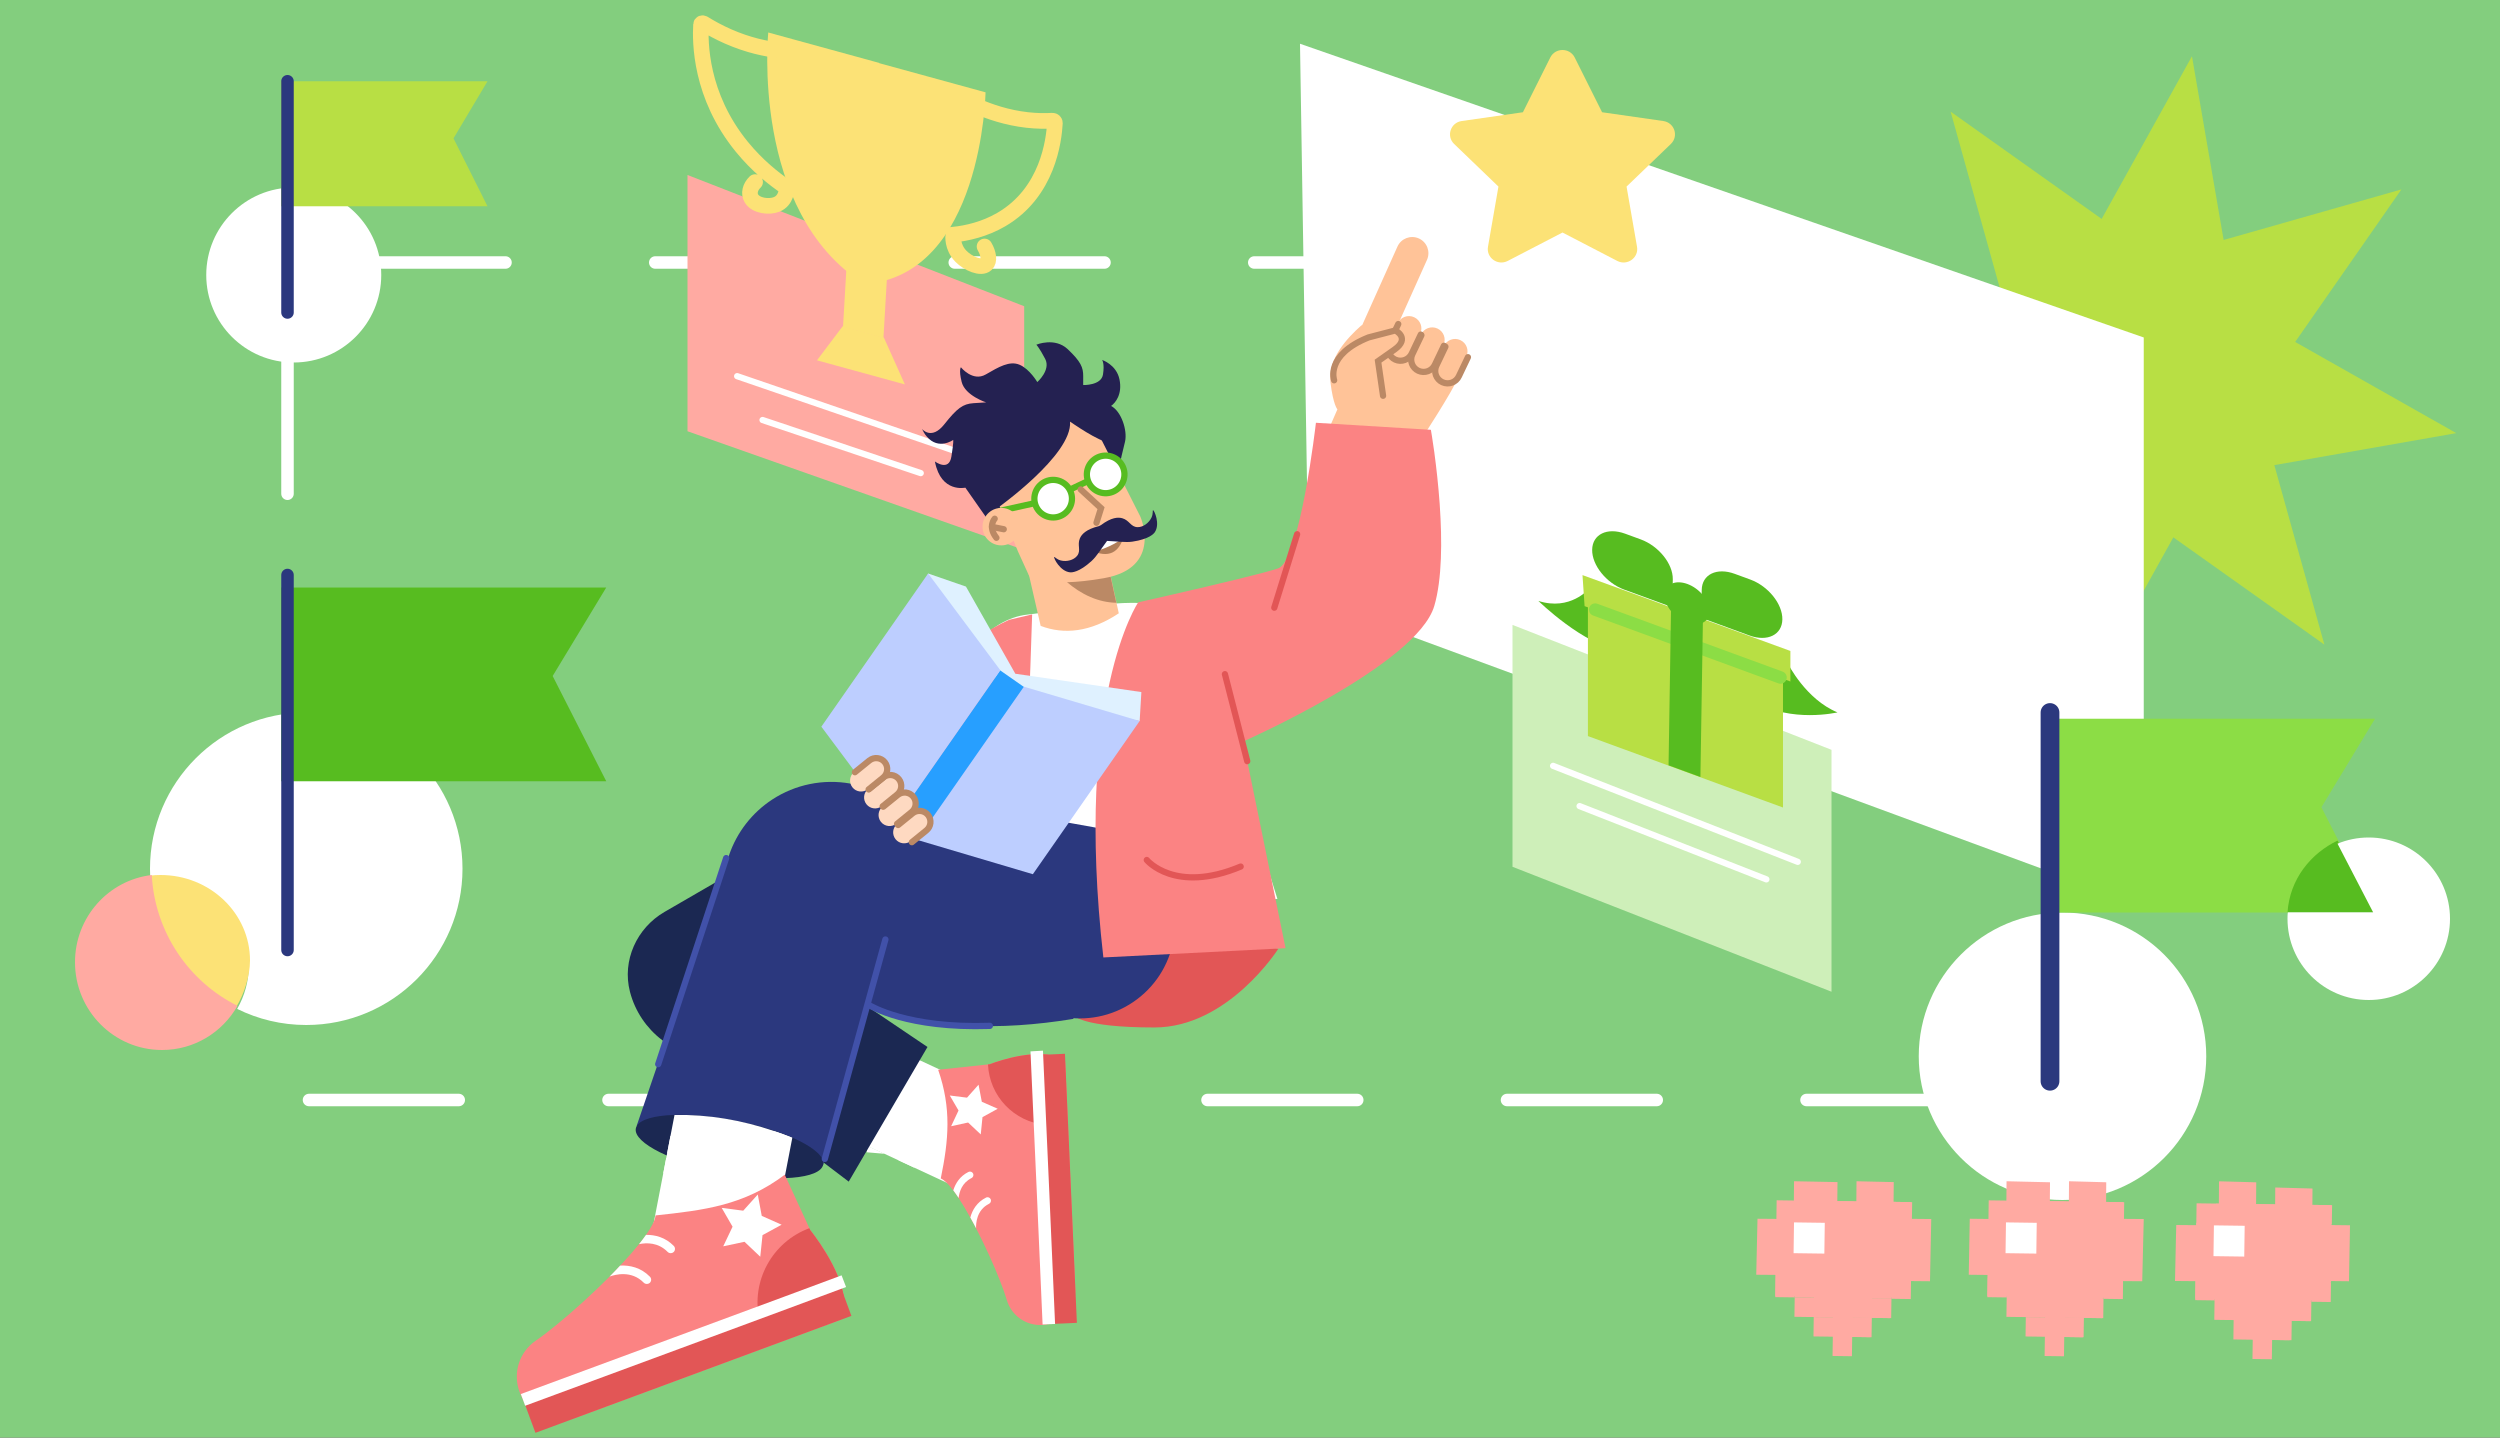 <svg width="400" height="230" viewBox="0 0 400 230" fill="none" xmlns="http://www.w3.org/2000/svg">
<rect x="0" y="0" width="400" height="230" fill="#333333" stroke="none"/>
<g clip-path="url(#clip0_6330_33144)">
<rect width="400" height="230" fill="#83CE7E"/>
<path d="M336.267 35.028L350.715 9L355.782 38.394L384.224 30.307L367.225 54.711L393 69.3L363.892 74.42L371.9 103.138L347.733 85.975L333.285 112L328.215 82.606L299.776 90.693L316.772 66.29L291 51.7L320.108 46.58L312.1 17.862L336.267 35.028Z" fill="#B8DF44"/>
<path d="M343 145L209.416 95.783L208 7L343 53.996V145Z" fill="white"/>
<path d="M313 176H45V139" stroke="white" stroke-width="2" stroke-miterlimit="10" stroke-linecap="round" stroke-dasharray="23.96 23.96"/>
<path d="M74 139.001C74 152.805 62.805 164 48.998 164C45.029 164 41.276 163.074 37.946 161.422C39.137 159.358 39.815 156.959 39.815 154.409C39.815 146.612 33.495 140.293 25.7 140.293C25.139 140.293 24.582 140.325 24.038 140.394C24.012 139.933 24 139.468 24 139.003C24 125.194 35.195 114 48.998 114C62.805 113.998 74 125.193 74 139.001Z" fill="white"/>
<path d="M97 125H45V94H97L88.425 108.162L97 125Z" fill="#57BC20"/>
<path d="M46 152V92" stroke="#2B387E" stroke-width="2" stroke-miterlimit="10" stroke-linecap="round"/>
<path d="M46 79V42H210" stroke="white" stroke-width="2" stroke-miterlimit="10" stroke-linecap="round" stroke-dasharray="23.96 23.96"/>
<path d="M330 192C342.703 192 353 181.703 353 169C353 156.297 342.703 146 330 146C317.297 146 307 156.297 307 169C307 181.703 317.297 192 330 192Z" fill="white"/>
<path d="M163.871 88.004L110 69L110.001 28L163.871 49V88.004Z" fill="#FFAAA2"/>
<path d="M157.69 14.774L140.666 10.104L140.668 10.065L122.919 5.197C122.919 5.197 120.068 33.887 138.222 45.403L138.219 45.463C157.177 44.168 157.69 14.774 157.69 14.774Z" fill="#FCE276"/>
<path d="M156.273 16.977C158.228 17.831 161.049 18.83 164.38 19.201C165.9 19.371 167.244 19.38 168.391 19.309C168.595 19.297 168.797 19.486 168.785 19.68C168.631 22.434 167.668 30.779 160.212 35.127C157.526 36.694 154.73 37.315 152.521 37.554C152.497 37.753 152.312 39.544 153.755 41.011C154.897 42.172 156.985 43.058 157.799 42.29C158.347 41.772 158.211 40.602 157.528 39.436" stroke="#FCE276" stroke-width="2.5" stroke-miterlimit="10" stroke-linecap="round"/>
<path d="M124.595 8.052C122.603 7.824 119.756 7.266 116.488 5.828C114.998 5.173 113.693 4.452 112.59 3.767C112.395 3.645 112.177 3.721 112.166 3.913C112.001 6.665 111.981 15.268 118.708 23.508C121.131 26.475 123.766 28.585 125.881 30.012C125.882 30.217 125.857 32.052 124.29 32.695C123.051 33.204 120.928 32.934 120.227 31.751C119.755 30.954 120.019 29.894 120.814 29.133" stroke="#FCE276" stroke-width="2.5" stroke-miterlimit="10" stroke-linecap="round"/>
<path d="M141.352 54.076L134.883 52.302L135.45 42.551L141.919 44.325L141.352 54.076Z" fill="#FCE276"/>
<path d="M144.78 61.509L130.716 57.652L134.826 52.201L141.418 54.01L144.78 61.509Z" fill="#FCE276"/>
<path d="M117.945 60.188L154.25 72.648" stroke="white" stroke-miterlimit="10" stroke-linecap="round"/>
<path d="M122.008 67.203L147.316 75.696" stroke="white" stroke-miterlimit="10" stroke-linecap="round"/>
<path d="M308.866 201.681L308.8 205L304 204.955L304.065 201.634L304.131 198.315L304.2 195L309 195.045L308.935 198.362L308.866 201.681Z" fill="#FFAAA2"/>
<path d="M302.672 204.707L302.629 207.805L305.725 207.848L305.768 204.751L302.672 204.707Z" fill="#FFAAA2"/>
<path d="M305.818 201.658L305.775 204.759L302.679 204.715L302.637 207.813L299.536 207.768L299.494 210.87L296.397 210.826L296.355 213.923L293.254 213.881L293.299 210.783L290.198 210.741L290.243 207.639L287.146 207.597L287.19 204.5L284.09 204.457L284.134 201.356L284.176 198.256L284.221 195.159L287.319 195.203L287.364 192.102L290.458 192.146L293.556 192.188L293.514 195.29L296.613 195.332L296.657 192.232L299.751 192.275L302.852 192.319L302.808 195.419L305.904 195.463L305.86 198.558L305.818 201.658Z" fill="#FFAAA2"/>
<path d="M302.848 192.297L302.805 195.398L305.901 195.441L305.944 192.34L302.848 192.297Z" fill="#FFAAA2"/>
<path d="M299.531 207.75L299.488 210.852L302.588 210.895L302.632 207.793L299.531 207.75Z" fill="#FFAAA2"/>
<path d="M303 189.136L302.959 194L299.977 193.93L297 193.864L297.041 189L300.019 189.07L303 189.136Z" fill="#FFAAA2"/>
<path d="M296.395 210.809L296.352 213.906L299.448 213.949L299.491 210.852L296.395 210.809Z" fill="#FFAAA2"/>
<path d="M293.299 210.329L293.207 216.953L296.307 216.996L296.399 210.372L293.299 210.329Z" fill="#FFAAA2"/>
<path d="M293.559 192.172L293.516 195.273L296.616 195.317L296.659 192.215L293.559 192.172Z" fill="#FFAAA2"/>
<path d="M290.199 210.731L290.156 213.828L299.3 213.955L299.343 210.858L290.199 210.731Z" fill="#FFAAA2"/>
<path d="M294 189.136L293.95 194L290.473 193.934L287 193.864L287.047 189L290.523 189.066L294 189.136Z" fill="#FFAAA2"/>
<path d="M287.152 207.586L287.109 210.688L302.45 210.901L302.493 207.8L287.152 207.586Z" fill="#FFAAA2"/>
<path d="M284.086 204.442L284.043 207.539L287.143 207.582L287.186 204.485L284.086 204.442Z" fill="#FFAAA2"/>
<path d="M284.263 192.045L284.051 207.344L305.519 207.642L305.732 192.344L284.263 192.045Z" fill="#FFAAA2"/>
<path d="M285.866 201.012L285.797 204L281 203.957L281.066 200.971L281.134 197.983L281.2 195L286 195.041L285.931 198.025L285.866 201.012Z" fill="#FFAAA2"/>
<path d="M287.041 195.582L286.973 200.508L291.897 200.576L291.965 195.651L287.041 195.582Z" fill="white"/>
<path d="M342.839 201.68L342.757 205L337 204.953L337.079 201.634L337.161 198.314L337.239 195L343 195.045L342.918 198.361L342.839 201.68Z" fill="#FFAAA2"/>
<path d="M336.602 204.715L336.559 207.812L339.655 207.856L339.698 204.758L336.602 204.715Z" fill="#FFAAA2"/>
<path d="M339.753 201.666L339.711 204.765L336.614 204.723L336.572 207.818L333.474 207.776L333.429 210.876L330.335 210.833L330.29 213.929L327.192 213.887L327.234 210.789L324.136 210.747L324.178 207.647L321.084 207.603L321.126 204.507L318.027 204.463L318.07 201.364L318.114 198.262L318.156 195.167L321.255 195.209L321.299 192.109L324.393 192.152L327.494 192.196L327.45 195.295L330.55 195.34L330.592 192.238L333.689 192.283L336.787 192.325L336.745 195.424L339.84 195.469L339.797 198.564L339.753 201.666Z" fill="#FFAAA2"/>
<path d="M336.777 192.305L336.734 195.406L339.831 195.449L339.874 192.348L336.777 192.305Z" fill="#FFAAA2"/>
<path d="M333.461 207.758L333.418 210.859L336.518 210.902L336.561 207.801L333.461 207.758Z" fill="#FFAAA2"/>
<path d="M337 189.163L336.957 195L333.978 194.92L331 194.837L331.043 189L334.018 189.08L337 189.163Z" fill="#FFAAA2"/>
<path d="M330.324 210.817L330.281 213.914L333.377 213.957L333.42 210.86L330.324 210.817Z" fill="#FFAAA2"/>
<path d="M327.234 209.995L327.137 216.961L330.237 217.004L330.334 210.038L327.234 209.995Z" fill="#FFAAA2"/>
<path d="M327.485 192.18L327.441 195.281L330.542 195.324L330.585 192.223L327.485 192.18Z" fill="#FFAAA2"/>
<path d="M324.129 210.739L324.086 213.836L333.262 213.964L333.305 210.866L324.129 210.739Z" fill="#FFAAA2"/>
<path d="M328 189.163L327.953 195L324.473 194.916L321 194.837L321.047 189L324.523 189.083L328 189.163Z" fill="#FFAAA2"/>
<path d="M321.101 205.4L321.027 210.695L336.326 210.908L336.4 205.613L321.101 205.4Z" fill="#FFAAA2"/>
<path d="M318.016 204.45L317.973 207.547L321.073 207.59L321.116 204.493L318.016 204.45Z" fill="#FFAAA2"/>
<path d="M318.193 192.055L317.98 207.367L339.48 207.666L339.692 192.354L318.193 192.055Z" fill="#FFAAA2"/>
<path d="M318.893 201.014L318.84 204L315 203.959L315.055 200.971L315.107 197.984L315.162 195L319 195.043L318.948 198.025L318.893 201.014Z" fill="#FFAAA2"/>
<path d="M320.955 195.582L320.887 200.508L325.811 200.576L325.879 195.651L320.955 195.582Z" fill="white"/>
<path d="M375.893 202.014L375.84 205L372 204.959L372.055 201.971L372.107 198.984L372.162 196L376 196.043L375.948 199.025L375.893 202.014Z" fill="#FFAAA2"/>
<path d="M369.863 205.184L369.82 208.281L372.916 208.324L372.96 205.227L369.863 205.184Z" fill="#FFAAA2"/>
<path d="M373.009 202.142L372.965 205.244L369.87 205.2L369.826 208.297L366.727 208.253L366.683 211.354L363.589 211.31L363.544 214.407L360.446 214.363L360.49 211.268L357.39 211.223L357.434 208.124L354.337 208.082L354.38 204.984L351.281 204.942L351.326 201.84L351.368 198.741L351.41 195.643L354.511 195.687L354.553 192.586L357.649 192.63L360.748 192.673L360.706 195.774L363.804 195.816L363.848 192.717L366.943 192.759L370.043 192.803L369.999 195.903L373.096 195.945L373.051 199.043L373.009 202.142Z" fill="#FFAAA2"/>
<path d="M370.039 192.782L369.996 195.883L373.092 195.926L373.135 192.825L370.039 192.782Z" fill="#FFAAA2"/>
<path d="M366.719 208.235L366.676 211.336L369.776 211.379L369.819 208.278L366.719 208.235Z" fill="#FFAAA2"/>
<path d="M370 190.163L369.959 196L366.977 195.917L364 195.837L364.041 190L367.019 190.084L370 190.163Z" fill="#FFAAA2"/>
<path d="M363.582 211.293L363.539 214.391L366.635 214.434L366.678 211.336L363.582 211.293Z" fill="#FFAAA2"/>
<path d="M360.489 210.673L360.395 217.438L363.495 217.481L363.589 210.716L360.489 210.673Z" fill="#FFAAA2"/>
<path d="M360.746 192.657L360.703 195.758L363.803 195.801L363.846 192.7L360.746 192.657Z" fill="#FFAAA2"/>
<path d="M357.407 209.458L357.34 214.312L366.303 214.437L366.371 209.582L357.407 209.458Z" fill="#FFAAA2"/>
<path d="M361 189.171L360.957 195.008L357.978 194.928L355 194.845L355.043 189.008L358.018 189.088L361 189.171Z" fill="#FFAAA2"/>
<path d="M354.365 205.405L354.285 211.172L369.612 211.385L369.692 205.619L354.365 205.405Z" fill="#FFAAA2"/>
<path d="M351.277 204.926L351.234 208.023L354.335 208.067L354.378 204.969L351.277 204.926Z" fill="#FFAAA2"/>
<path d="M351.454 192.528L351.242 207.789L372.778 208.089L372.99 192.828L351.454 192.528Z" fill="#FFAAA2"/>
<path d="M352.869 202.012L352.8 205L348 204.957L348.066 201.971L348.131 198.983L348.2 196L353 196.041L352.934 199.025L352.869 202.012Z" fill="#FFAAA2"/>
<path d="M354.225 196.059L354.156 200.984L359.08 201.053L359.149 196.127L354.225 196.059Z" fill="white"/>
<path d="M221.626 54.013L217.97 52.018L217.802 52.08C215.649 53.99 212.407 57.387 212.869 61.146C213.323 64.849 213.985 65.493 213.985 65.493L211.243 71.781L224.354 77.407L227.338 70.386C227.338 70.386 232.385 62.682 233.335 60.343C234.287 58.004 226.901 55.79 226.655 55.679C226.409 55.566 221.626 54.013 221.626 54.013Z" fill="#FFC398"/>
<path d="M218.845 56.36C217.538 55.774 216.957 54.24 217.542 52.933L223.591 39.455C224.177 38.148 225.711 37.566 227.017 38.151C228.323 38.737 228.905 40.271 228.319 41.578L222.27 55.056C221.683 56.362 220.149 56.947 218.845 56.36Z" fill="#FFC398"/>
<path d="M223.169 57.37C222.173 56.91 221.738 55.728 222.2 54.73L223.631 51.729C224.092 50.733 225.274 50.297 226.271 50.76C227.267 51.22 227.702 52.402 227.24 53.4L225.808 56.401C225.348 57.397 224.166 57.833 223.169 57.37Z" fill="#FFC398"/>
<path d="M226.892 59.175C225.896 58.715 225.46 57.532 225.923 56.535L227.354 53.534C227.814 52.538 228.996 52.102 229.994 52.565C230.99 53.025 231.425 54.207 230.962 55.205L229.531 58.205C229.069 59.201 227.887 59.637 226.892 59.175Z" fill="#FFC398"/>
<path d="M230.548 61.026C229.552 60.566 229.117 59.384 229.579 58.386L231.01 55.386C231.471 54.389 232.652 53.954 233.65 54.416C234.646 54.876 235.081 56.058 234.618 57.056L233.187 60.057C232.725 61.053 231.544 61.486 230.548 61.026Z" fill="#FFC398"/>
<path d="M234.869 57.148C234.863 57.16 234.858 57.172 234.854 57.184L233.423 60.185C232.962 61.181 231.78 61.617 230.783 61.154C229.787 60.694 229.352 59.512 229.814 58.514L231.246 55.513C231.252 55.498 231.262 55.481 231.268 55.466" stroke="#BB8965" stroke-miterlimit="10" stroke-linecap="round"/>
<path d="M231.025 55.32C231.02 55.331 231.014 55.343 231.01 55.356L229.579 58.357C229.119 59.353 227.937 59.788 226.939 59.326C225.943 58.866 225.508 57.684 225.971 56.686L227.402 53.685C227.409 53.67 227.416 53.653 227.425 53.638" stroke="#BB8965" stroke-miterlimit="10" stroke-linecap="round"/>
<path d="M227.322 53.531C227.316 53.542 227.311 53.554 227.307 53.567L225.876 56.568C225.415 57.564 224.234 57.999 223.236 57.537C222.24 57.077 221.805 55.895 222.268 54.897L223.699 51.896C223.706 51.881 223.713 51.864 223.722 51.849" stroke="#BB8965" stroke-miterlimit="10" stroke-linecap="round"/>
<path d="M213.462 60.846C213.462 60.846 211.985 56.791 218.967 53.987L223.25 52.871C223.25 52.871 225.723 54.094 223.105 55.941C220.486 57.785 220.486 57.785 220.486 57.785L221.292 63.323" fill="#FFC398"/>
<path d="M213.462 60.846C213.462 60.846 211.985 56.791 218.967 53.987L223.25 52.871C223.25 52.871 225.723 54.094 223.105 55.941C220.486 57.785 220.486 57.785 220.486 57.785L221.292 63.323" stroke="#BB8965" stroke-miterlimit="10" stroke-linecap="round"/>
<path d="M161.939 176.501L155.223 190.977L146.249 186.81L143.779 185.661L141.385 184.548L138.864 183.376L135.409 181.776C136.509 176.927 138.605 172.381 141.553 168.106C141.736 167.837 141.925 167.575 142.116 167.306L144.885 168.589L157.081 174.25L160.011 175.603L161.939 176.501Z" fill="white"/>
<path d="M145.934 176.098C145.45 178.067 144.389 179.406 143.469 180.594C142.504 181.826 141.679 182.878 141.386 184.546L138.865 183.374C139.365 181.429 140.395 180.105 141.322 178.919C142.194 177.807 142.954 176.845 143.302 175.438C143.828 173.358 143.237 170.891 141.554 168.102C141.737 167.833 141.926 167.571 142.116 167.302L144.885 168.585C146.154 171.3 146.514 173.813 145.934 176.098Z" fill="white"/>
<path d="M138.658 184.363C138.665 184.289 138.678 184.221 138.691 184.155C138.736 183.879 138.794 183.62 138.863 183.372L141.384 184.543L141.373 184.596" fill="white"/>
<path d="M160.009 175.6C159.967 175.642 159.927 175.675 159.883 175.715C158.602 176.797 157.309 177.045 156.05 177.294C155.252 177.444 154.426 177.603 153.493 177.991C150.499 179.235 148.066 182.191 146.25 186.805L143.78 185.656C145.883 180.42 148.792 176.999 152.455 175.478C153.643 174.988 154.648 174.794 155.542 174.619C156.146 174.5 156.642 174.41 157.082 174.244L160.009 175.6Z" fill="white"/>
<path d="M137.043 128.119L106.322 145.908C101.878 148.482 99.509 153.688 100.789 158.665C100.797 158.701 100.808 158.735 100.816 158.769C101.625 161.819 103.431 164.512 105.945 166.419L135.795 189.059L148.397 167.518L130.326 155.319C132.797 148.401 145.727 150.954 149.153 141.36" fill="#1B2852"/>
<path d="M205.491 111.666C204.791 111.247 200.014 112.787 196.641 115.227C193.059 117.82 195.348 117.917 195.972 119.335C201.285 131.415 201.601 135.27 204.386 143.83C204.386 143.83 184.806 144.763 177.52 145.703C170.758 145.92 178.913 154.499 173.135 156.568C167.585 158.826 165.805 161.177 159.782 161.001C159.117 153.57 160.316 139.922 159.653 132.472C159.237 127.792 153.96 124.551 153.544 119.879C153.378 118.72 151.525 119.448 151.503 117.902C151.322 105.775 158.329 98.973 164.398 98.333C169.257 97.822 181.056 95.386 185.812 96.998C196.971 100.781 198.863 103.412 205.491 111.666Z" fill="white"/>
<path d="M163.786 138.297L141.699 141.183C140.189 134.561 141.136 127.713 142.924 121.72C144.767 115.528 147.907 110.154 151.93 105.979C151.991 105.917 152.056 105.846 152.125 105.783C154.863 102.975 158.013 100.738 161.44 99.177L163.113 98.784L163.383 98.72L165.144 98.302L164.85 107.03L164.849 107.037L164.833 107.374L164.609 113.969L164.602 114.31L163.786 138.297Z" fill="#FB8383"/>
<path d="M204.522 151.816C204.522 151.816 196.524 164.39 184.715 164.395C172.907 164.4 171.706 162.4 171.706 162.4L180.516 150.773C180.516 150.773 189.956 147.951 191.126 148.22C192.297 148.49 204.522 151.816 204.522 151.816Z" fill="#E25656"/>
<path d="M181.305 160.33C188.269 155.616 190.095 146.148 185.384 139.182C180.672 132.217 171.207 130.391 164.243 135.105C157.278 139.819 155.452 149.287 160.164 156.253C164.876 163.219 174.341 165.044 181.305 160.33Z" fill="#2B387E"/>
<path d="M175.975 132.534L136.076 125.375C131.729 124.595 127.25 125.509 123.555 127.925C120.329 130.036 117.901 133.164 116.655 136.813L101.868 180.129L131.673 186.471L138.878 160.826C148.786 164.64 159.877 164.961 171.731 163.024" fill="#2B387E"/>
<path d="M229.485 96.954C226.724 106.362 198.918 118.636 198.918 118.636L200.785 127.756L200.841 128.025L202.479 136.011L202.533 136.287L205.688 151.711L176.538 153.192C171.783 111.565 182.115 96.371 182.115 96.371C182.115 96.371 183.863 95.977 186.402 95.401C186.508 95.372 186.62 95.352 186.732 95.324C189.907 94.598 194.19 93.601 197.822 92.714C197.927 92.692 198.04 92.665 198.144 92.635C201.015 91.932 203.424 91.307 204.482 90.947C208.027 89.733 210.548 67.644 210.548 67.644L228.941 68.77C228.941 68.77 229.188 70.166 229.493 72.378C229.5 72.47 229.516 72.564 229.528 72.668C229.812 74.777 230.129 77.574 230.349 80.613C230.355 80.713 230.361 80.807 230.367 80.907C230.744 86.424 230.745 92.664 229.485 96.954Z" fill="#FB8383"/>
<path d="M175.908 83.927L179.005 98.128C174.463 101.154 170.23 101.568 166.505 100.142L164.602 91.868" fill="#FFC398"/>
<path d="M177.513 91.415L178.614 96.445C175.771 96.393 173.042 95.168 170.56 93.01L177.513 91.415Z" fill="#BB8965"/>
<path d="M115.916 187.615C124.194 189.211 131.265 188.638 131.709 186.335C132.154 184.032 125.803 180.87 117.524 179.274C109.246 177.677 102.175 178.25 101.731 180.553C101.287 182.857 107.637 186.018 115.916 187.615Z" fill="#1B2852"/>
<path d="M126.771 182.034L121.788 207.869L102.939 204.234L107.922 178.399C113.298 178.287 118.621 179.19 123.89 180.979C124.82 181.284 125.759 181.63 126.695 182.003C126.719 182.009 126.741 182.021 126.771 182.034Z" fill="white"/>
<path d="M126.69 182.01C123.412 185.476 120.134 187.183 116.901 187.086C114.876 187.035 113.338 186.288 111.983 185.638C110.564 184.956 109.343 184.367 107.623 184.457C107.321 184.475 107.025 184.507 106.73 184.568L107.273 181.752C107.343 181.744 107.414 181.737 107.483 181.737C109.895 181.614 111.63 182.448 113.162 183.186C114.436 183.798 115.537 184.329 116.982 184.373C119.165 184.435 121.48 183.296 123.885 180.983C124.823 181.289 125.76 181.635 126.69 182.01Z" fill="white"/>
<path d="M118.985 195.807L118.514 198.253C117.599 198.035 116.79 197.662 116.082 197.11C114.871 196.185 114.403 195.081 113.934 194.016C113.649 193.337 113.345 192.63 112.816 191.879C111.475 189.957 109.233 188.56 106.126 187.719L106.598 185.273C110.372 186.277 113.138 188.016 114.845 190.466C115.515 191.427 115.884 192.281 116.21 193.042C116.617 193.994 116.887 194.62 117.583 195.155C117.981 195.454 118.447 195.676 118.985 195.807Z" fill="white"/>
<path d="M88.677 219.765L94.853 217.456" stroke="#DBECFF" stroke-width="2" stroke-miterlimit="10" stroke-linecap="round"/>
<path d="M83.127 222.703C83.652 224.124 84.59 225.273 85.767 226.072C86.083 226.292 86.415 226.478 86.77 226.639C88.396 227.388 90.32 227.512 92.127 226.843L134.607 211.122C135.056 210.193 135.183 209.148 135.082 208.041C134.665 202.985 129.64 196.815 129.64 196.815L129.501 196.515L125.563 187.955C119.017 192.873 112.703 193.63 104.886 194.468C104.823 195.21 104.27 196.295 103.368 197.584C103.039 198.042 102.668 198.548 102.244 199.07C101.377 200.139 100.365 201.292 99.237 202.487L99.225 202.493C98.677 203.076 98.13 203.66 97.54 204.247C94.811 206.989 91.757 209.763 89.12 211.913C87.861 212.951 86.705 213.834 85.721 214.506C83.072 216.323 82.014 219.693 83.127 222.703Z" fill="#FB8383"/>
<path d="M134.165 204.968L83.609 223.68L85.669 229.251L136.225 210.539L134.165 204.968Z" fill="#E25656"/>
<path d="M121.509 211.207L121.912 213.013L135.082 208.037C134.665 202.982 129.64 196.811 129.64 196.811L129.501 196.511C123.534 198.718 120.119 204.998 121.509 211.207Z" fill="#E25656"/>
<path d="M102.242 199.066C103.439 198.813 105.314 198.766 106.824 200.307C107.012 200.501 107.298 200.558 107.543 200.467C107.633 200.433 107.72 200.387 107.795 200.314C108.065 200.053 108.063 199.612 107.802 199.343C106.454 197.963 104.809 197.558 103.364 197.579C103.036 198.038 102.665 198.542 102.242 199.066Z" fill="white"/>
<path d="M97.534 204.251C98.425 203.922 101.04 203.218 103.005 205.236C103.194 205.43 103.491 205.482 103.736 205.39C103.827 205.356 103.913 205.31 103.976 205.243C104.246 204.982 104.258 204.538 103.983 204.272C102.559 202.803 100.757 202.412 99.231 202.493L99.218 202.498C98.671 203.082 98.124 203.666 97.534 204.251Z" fill="white"/>
<path d="M135.011 204.989C132.226 206.06 83.678 223.984 83.678 223.984" stroke="white" stroke-width="2" stroke-miterlimit="10"/>
<path d="M118.917 193.71L115.47 193.259L117.211 196.271L115.716 199.412L119.118 198.685L121.642 201.077L122.004 197.618L125.058 195.955L121.88 194.541L121.243 191.122L118.917 193.71Z" fill="white"/>
<path d="M165.821 207.054L165.57 201.789" stroke="#DBECFF" stroke-width="2" stroke-miterlimit="10" stroke-linecap="round"/>
<path d="M166.701 212.001C167.909 211.947 169.014 211.512 169.907 210.811C170.152 210.625 170.374 210.417 170.584 210.186C171.55 209.13 172.114 207.695 172.046 206.156L170.443 169.98C169.844 169.413 169.081 169.06 168.214 168.868C164.266 167.953 158.345 170.277 158.345 170.277L158.082 170.31L150.103 171.161C152.25 177.344 151.792 182.396 150.523 188.553C151.073 188.782 151.763 189.466 152.524 190.469C152.794 190.833 153.086 191.236 153.383 191.687C153.985 192.608 154.616 193.658 155.25 194.81L155.25 194.821C155.561 195.381 155.871 195.938 156.173 196.532C157.593 199.276 158.96 202.278 159.954 204.811C160.438 206.023 160.826 207.117 161.098 208.032C161.833 210.488 164.139 212.114 166.701 212.001Z" fill="#FB8383"/>
<path d="M170.393 168.602L165.652 168.812L167.559 211.863L172.3 211.652L170.393 168.602Z" fill="#E25656"/>
<path d="M167.313 179.977L168.786 180.109L168.211 168.868C164.262 167.953 158.341 170.277 158.341 170.277L158.079 170.31C158.304 175.391 162.251 179.521 167.313 179.977Z" fill="#E25656"/>
<path d="M153.384 191.676C153.484 190.702 153.904 189.262 155.445 188.49C155.638 188.392 155.751 188.19 155.742 187.981C155.738 187.905 155.724 187.828 155.688 187.753C155.553 187.484 155.219 187.377 154.95 187.51C153.572 188.199 152.864 189.354 152.527 190.459C152.795 190.82 153.089 191.226 153.384 191.676Z" fill="white"/>
<path d="M156.175 196.522C156.141 195.764 156.244 193.6 158.259 192.597C158.453 192.499 158.564 192.285 158.555 192.076C158.551 192 158.537 191.923 158.502 191.859C158.37 191.591 158.034 191.473 157.765 191.616C156.3 192.342 155.564 193.62 155.253 194.8L155.252 194.812C155.562 195.371 155.874 195.929 156.175 196.522Z" fill="white"/>
<path d="M165.875 168.164C166.012 170.545 167.813 211.878 167.813 211.878" stroke="white" stroke-width="2" stroke-miterlimit="10"/>
<path d="M153.364 177.68L152.18 180.195L154.897 179.604L156.922 181.507L157.199 178.74L159.635 177.4L157.09 176.283L156.569 173.552L154.721 175.626L151.963 175.279L153.364 177.68Z" fill="white"/>
<path d="M158.581 83.923L154.455 78.025C154.455 78.025 150.582 78.913 149.604 73.924C149.598 73.896 149.592 73.866 149.588 73.839C149.588 73.839 151.828 75.505 152.224 73.054C152.621 70.603 152.509 70.39 152.509 70.39C152.509 70.39 150.18 72.071 148.293 69.858C148.293 69.858 147.943 69.522 147.521 68.632C147.521 68.632 149.022 70.498 151.078 67.903C153.133 65.311 154.059 64.622 155.757 64.509C157.455 64.396 157.802 64.379 157.802 64.379L157.843 64.404C157.843 64.404 154.406 63.318 153.861 61.093C153.379 59.123 153.745 58.764 153.745 58.764C153.745 58.764 155.628 61.125 157.72 59.914C159.81 58.703 161.535 57.68 163.139 58.363C164.742 59.047 165.966 61.132 165.966 61.132C165.966 61.132 168.162 59.209 167.23 57.426C166.298 55.644 165.814 55.152 165.814 55.152C165.814 55.152 168.766 53.908 170.848 55.881C172.929 57.855 173.324 58.778 173.313 60.198C173.301 61.618 173.314 61.606 173.314 61.606C173.314 61.606 176.187 61.702 176.475 59.933C176.763 58.161 176.338 57.59 176.338 57.59C176.338 57.59 178.634 58.334 179.119 60.712C179.604 63.088 178.467 64.466 177.77 64.952C179.401 65.785 180.409 68.858 180.009 70.646C179.488 72.972 178.878 74.571 179.457 75.445" fill="#242151"/>
<path d="M182.446 82.638C182.446 82.638 186.128 90.83 176.659 92.504C167.193 94.177 164.672 92.168 164.672 92.168L162.881 88.246L159.105 78.968C156.943 74.4 159.492 68.542 164.059 66.379L164.201 66.311C168.685 64.187 174.042 66.024 176.281 70.451L182.446 82.638Z" fill="#FFC398"/>
<path d="M155.978 74.674C155.978 74.674 156.688 67.68 158.27 67.07C159.851 66.46 161.824 63.435 163.532 63.528C165.239 63.62 166.359 62.37 166.668 62.292C166.977 62.215 170.489 62.79 170.489 62.79C172.625 63.198 175.375 65.751 176.281 67.483L177.867 69.594L177.509 70.769C176.022 70.849 171.209 67.458 171.209 67.458C171.618 72.812 159.376 81.453 159.376 81.453" fill="#242151"/>
<path d="M179.737 76.918C180.295 75.353 179.481 73.632 177.917 73.074C176.353 72.515 174.633 73.33 174.074 74.894C173.515 76.459 174.33 78.18 175.894 78.738C177.457 79.297 179.178 78.482 179.737 76.918Z" fill="white" stroke="#57BC20" stroke-miterlimit="10"/>
<path d="M167.938 82.741C169.568 83.056 171.145 81.988 171.46 80.357C171.774 78.726 170.708 77.149 169.077 76.835C167.447 76.52 165.87 77.588 165.555 79.219C165.241 80.85 166.308 82.427 167.938 82.741Z" fill="white" stroke="#57BC20" stroke-miterlimit="10"/>
<path d="M165.557 80.505L159.824 81.775" stroke="#57BC20" stroke-miterlimit="10"/>
<path d="M171.233 78.316L173.889 77.058" stroke="#57BC20" stroke-miterlimit="10"/>
<path d="M160.018 87.257C161.67 87.359 163.093 86.103 163.195 84.45C163.298 82.797 162.042 81.374 160.39 81.272C158.738 81.169 157.315 82.426 157.212 84.078C157.11 85.731 158.366 87.154 160.018 87.257Z" fill="#FFC398"/>
<path d="M159.15 82.996C159.15 82.996 158.001 84.246 159.425 86.048" stroke="#BB8965" stroke-miterlimit="10" stroke-linecap="round"/>
<path d="M158.719 84.298C158.835 84.315 160.601 84.676 160.601 84.676" stroke="#BB8965" stroke-miterlimit="10" stroke-linecap="round"/>
<path d="M179.893 85.493C179.135 88.518 177.345 89.365 174.526 88.035C176.075 86.686 177.866 85.837 179.893 85.493Z" fill="#AF7D58"/>
<path d="M179.732 86.043C178.385 87.092 176.802 87.799 175.05 88.262C174.879 88.195 174.703 88.12 174.522 88.035C176.074 86.684 177.864 85.837 179.889 85.493C179.843 85.683 179.791 85.867 179.732 86.043Z" fill="white"/>
<path d="M176.153 84.019C177.829 82.76 178.903 82.725 179.572 82.92C180.713 83.25 180.912 84.318 182 84.345C182.888 84.367 183.827 83.682 184.238 82.81C184.538 82.171 184.387 81.642 184.482 81.634C184.677 81.615 185.664 83.829 184.765 85.158C184.627 85.361 183.897 86.27 181.171 86.665C180.107 86.819 178.911 86.628 177.132 86.545L177.13 86.547C176.066 87.978 175.458 89.023 174.663 89.749C172.63 91.609 171.465 91.597 171.221 91.575C169.622 91.428 168.535 89.26 168.675 89.122C168.743 89.056 169.055 89.507 169.739 89.679C170.673 89.914 171.8 89.622 172.346 88.921C173.014 88.062 172.315 87.23 172.782 86.137C173.055 85.497 173.764 84.688 175.798 84.188" fill="#242151"/>
<path d="M172.914 78.312L176.167 81.308L175.436 83.641" stroke="#BB8965" stroke-miterlimit="10" stroke-linecap="round"/>
<path d="M116.186 137.292L105.314 170.27" stroke="#4151A9" stroke-miterlimit="10" stroke-linecap="round"/>
<path d="M131.971 185.428L141.664 150.317" stroke="#4151A9" stroke-miterlimit="10" stroke-linecap="round"/>
<path d="M138.991 160.786C139.288 160.94 145.139 164.586 158.375 164.139" stroke="#4151A9" stroke-miterlimit="10" stroke-linecap="round"/>
<path d="M199.559 121.785L195.988 107.867" stroke="#E25656" stroke-miterlimit="10" stroke-linecap="round"/>
<path d="M207.539 85.476L203.886 97.233" stroke="#E25656" stroke-miterlimit="10" stroke-linecap="round"/>
<path d="M183.485 137.6C183.485 137.6 187.964 143.078 198.506 138.651" stroke="#E25656" stroke-miterlimit="10" stroke-linecap="round"/>
<path d="M148.504 91.762L154.551 93.851L162.454 107.798L182.62 110.73L182.346 115.368L164.388 112.032L151.492 103.05L147.783 94.722L148.504 91.762Z" fill="#DFF1FF"/>
<path d="M163.919 109.976L160.012 107.25L142.946 131.729L146.853 134.455L163.919 109.976Z" fill="#279FFF"/>
<path d="M165.257 139.873L146.732 134.379L163.821 109.869L182.344 115.363L165.257 139.873Z" fill="#BDCEFF"/>
<path d="M131.416 116.269L142.973 131.757L160.06 107.246L148.502 91.759L131.416 116.269Z" fill="#BDCEFF"/>
<path d="M293.042 158.676L242 138.688V99.984L293.042 119.972V158.676Z" fill="#CEEFB9"/>
<path d="M254.23 94.203C254.23 94.203 251.243 97.79 246.141 96.147C246.141 96.147 253.405 103.262 259.305 104.072C265.205 104.884 254.23 94.203 254.23 94.203Z" fill="#57BC20"/>
<path d="M286.066 106.172C286.066 106.172 288.906 111.892 293.999 113.982C293.999 113.982 286.595 115.726 280.736 112.231C274.878 108.736 286.066 106.172 286.066 106.172Z" fill="#57BC20"/>
<path d="M285.279 129.204L254.066 117.774V94.203L285.279 106.129V129.204Z" fill="#B8DF44"/>
<path d="M286.463 104.153L253.199 92.016L253.534 96.984L286.463 109.041V104.153Z" fill="#B8DF44"/>
<path d="M255.227 97.539L284.878 108.398" stroke="#8CDD45" stroke-width="2" stroke-miterlimit="10" stroke-linecap="round"/>
<path d="M273.07 99.15C274.037 97.995 273.416 95.884 271.685 94.434C269.953 92.985 267.766 92.746 266.8 93.901C265.834 95.056 266.454 97.167 268.186 98.617C269.917 100.066 272.104 100.305 273.07 99.15Z" fill="#57BC20"/>
<path d="M259.877 94.338L267.576 97.157L267.646 92.683C267.685 90.212 265.389 87.355 262.516 86.303L260.019 85.389C257.146 84.338 254.785 85.488 254.747 87.959C254.706 90.43 257.004 93.285 259.877 94.338Z" fill="#57BC20"/>
<path d="M279.906 101.675L272.207 98.856L272.277 94.382C272.316 91.911 274.677 90.759 277.55 91.812L280.047 92.726C282.92 93.777 285.217 96.635 285.177 99.105C285.14 101.576 282.779 102.728 279.906 101.675Z" fill="#57BC20"/>
<path d="M272.067 124.318L266.969 122.451L267.392 95.781L272.491 97.649L272.067 124.318Z" fill="#57BC20"/>
<path d="M248.496 122.539L287.639 137.892" stroke="white" stroke-miterlimit="10" stroke-linecap="round"/>
<path d="M252.734 128.977L282.617 140.697" stroke="white" stroke-miterlimit="10" stroke-linecap="round"/>
<path d="M143.67 124.646C143.067 123.884 141.962 123.757 141.201 124.36L138.919 126.212C138.157 126.815 138.029 127.92 138.632 128.682C139.235 129.444 140.34 129.572 141.102 128.968L143.384 127.116C144.145 126.513 144.273 125.406 143.67 124.646Z" fill="#FED9C1"/>
<path d="M145.987 127.467C145.384 126.705 144.279 126.577 143.517 127.18L141.235 129.032C140.473 129.635 140.346 130.74 140.949 131.502C141.551 132.264 142.656 132.392 143.418 131.789L145.7 129.937C146.46 129.333 146.59 128.227 145.987 127.467Z" fill="#FED9C1"/>
<path d="M148.323 130.232C147.72 129.47 146.615 129.343 145.853 129.946L143.571 131.798C142.809 132.401 142.682 133.506 143.284 134.268C143.887 135.03 144.992 135.157 145.754 134.554L148.036 132.702C148.798 132.099 148.925 130.994 148.323 130.232Z" fill="#FED9C1"/>
<path d="M145.897 134.751C145.906 134.743 145.915 134.737 145.924 134.729L148.206 132.877C148.968 132.274 149.095 131.169 148.493 130.407C147.89 129.645 146.785 129.518 146.023 130.121L143.741 131.973C143.73 131.982 143.716 131.993 143.705 132.002" stroke="#BB8965" stroke-miterlimit="10" stroke-linecap="round"/>
<path d="M143.53 131.813C143.539 131.806 143.548 131.8 143.557 131.792L145.839 129.94C146.601 129.337 146.728 128.232 146.125 127.47C145.522 126.708 144.418 126.58 143.656 127.183L141.374 129.035C141.363 129.044 141.349 129.055 141.338 129.064" stroke="#BB8965" stroke-miterlimit="10" stroke-linecap="round"/>
<path d="M141.225 129.009C141.234 129.001 141.243 128.995 141.252 128.987L143.534 127.135C144.296 126.532 144.424 125.427 143.821 124.665C143.218 123.903 142.113 123.776 141.351 124.379L139.069 126.231C139.058 126.24 139.044 126.25 139.033 126.26" stroke="#BB8965" stroke-miterlimit="10" stroke-linecap="round"/>
<path d="M141.428 121.943C140.825 121.181 139.72 121.054 138.959 121.657L136.677 123.509C135.915 124.112 135.787 125.217 136.39 125.979C136.993 126.741 138.098 126.868 138.859 126.265L141.141 124.413C141.901 123.81 142.029 122.703 141.428 121.943Z" fill="#FED9C1"/>
<path d="M138.979 126.305C138.988 126.298 138.997 126.292 139.006 126.284L141.288 124.432C142.05 123.829 142.177 122.724 141.575 121.962C140.972 121.2 139.867 121.072 139.105 121.676L136.823 123.527C136.812 123.537 136.798 123.547 136.787 123.557" stroke="#BB8965" stroke-miterlimit="10" stroke-linecap="round"/>
<path d="M371.425 129.16L374.311 134.826C369.916 136.693 366.744 140.952 366.368 146H328V115H380L371.425 129.16Z" fill="#8CDD45"/>
<path d="M328 173V114" stroke="#2B387E" stroke-width="3" stroke-miterlimit="10" stroke-linecap="round"/>
<path d="M47 58C54.732 58 61 51.732 61 44C61 36.268 54.732 30 47 30C39.268 30 33 36.268 33 44C33 51.732 39.268 58 47 58Z" fill="white"/>
<path d="M78 33H45V13H78L72.559 22.137L78 33Z" fill="#B8DF44"/>
<path d="M46 50V13" stroke="#2B387E" stroke-width="2" stroke-miterlimit="10" stroke-linecap="round"/>
<path d="M251.953 9.199L256.335 17.96L266.132 19.365C267.92 19.621 268.633 21.788 267.339 23.032L260.25 29.851L261.923 39.481C262.229 41.238 260.36 42.577 258.762 41.749L250 37.203L241.237 41.749C239.639 42.577 237.771 41.238 238.077 39.481L239.75 29.851L232.66 23.032C231.367 21.788 232.082 19.621 233.867 19.365L243.665 17.96L248.046 9.199C248.846 7.6 251.153 7.6 251.953 9.199Z" fill="#FCE276"/>
<path d="M40 153.671C40 156.14 39.074 159.002 37.867 161C29.886 157.243 24.514 149.047 24 140.098C24.552 140.031 25.117 140 25.685 140C33.59 140.002 40 146.121 40 153.671Z" fill="#FCE276"/>
<path d="M38 160.934C35.605 165.158 31.094 168 25.922 168C18.232 168 12 161.713 12 153.953C12 146.75 17.366 140.817 24.282 140C24.783 149.201 30.237 157.073 38 160.934Z" fill="#FFAAA2"/>
<path d="M380 146H366C366.358 140.579 369.811 136.505 374 134.5L380 146Z" fill="#57BC20"/>
<path d="M392 146.997C392 154.179 386.184 160 379 160C371.816 160 366 154.179 366 146.997C366 146.655 366.011 146.314 366.046 145.977H379.705L374.005 134.99C375.541 134.352 377.231 134 378.998 134C386.184 134 392 139.821 392 146.997Z" fill="white"/>
</g>
<defs>
<clipPath id="clip0_6330_33144">
<rect width="400" height="230" fill="white"/>
</clipPath>
</defs>
</svg>
